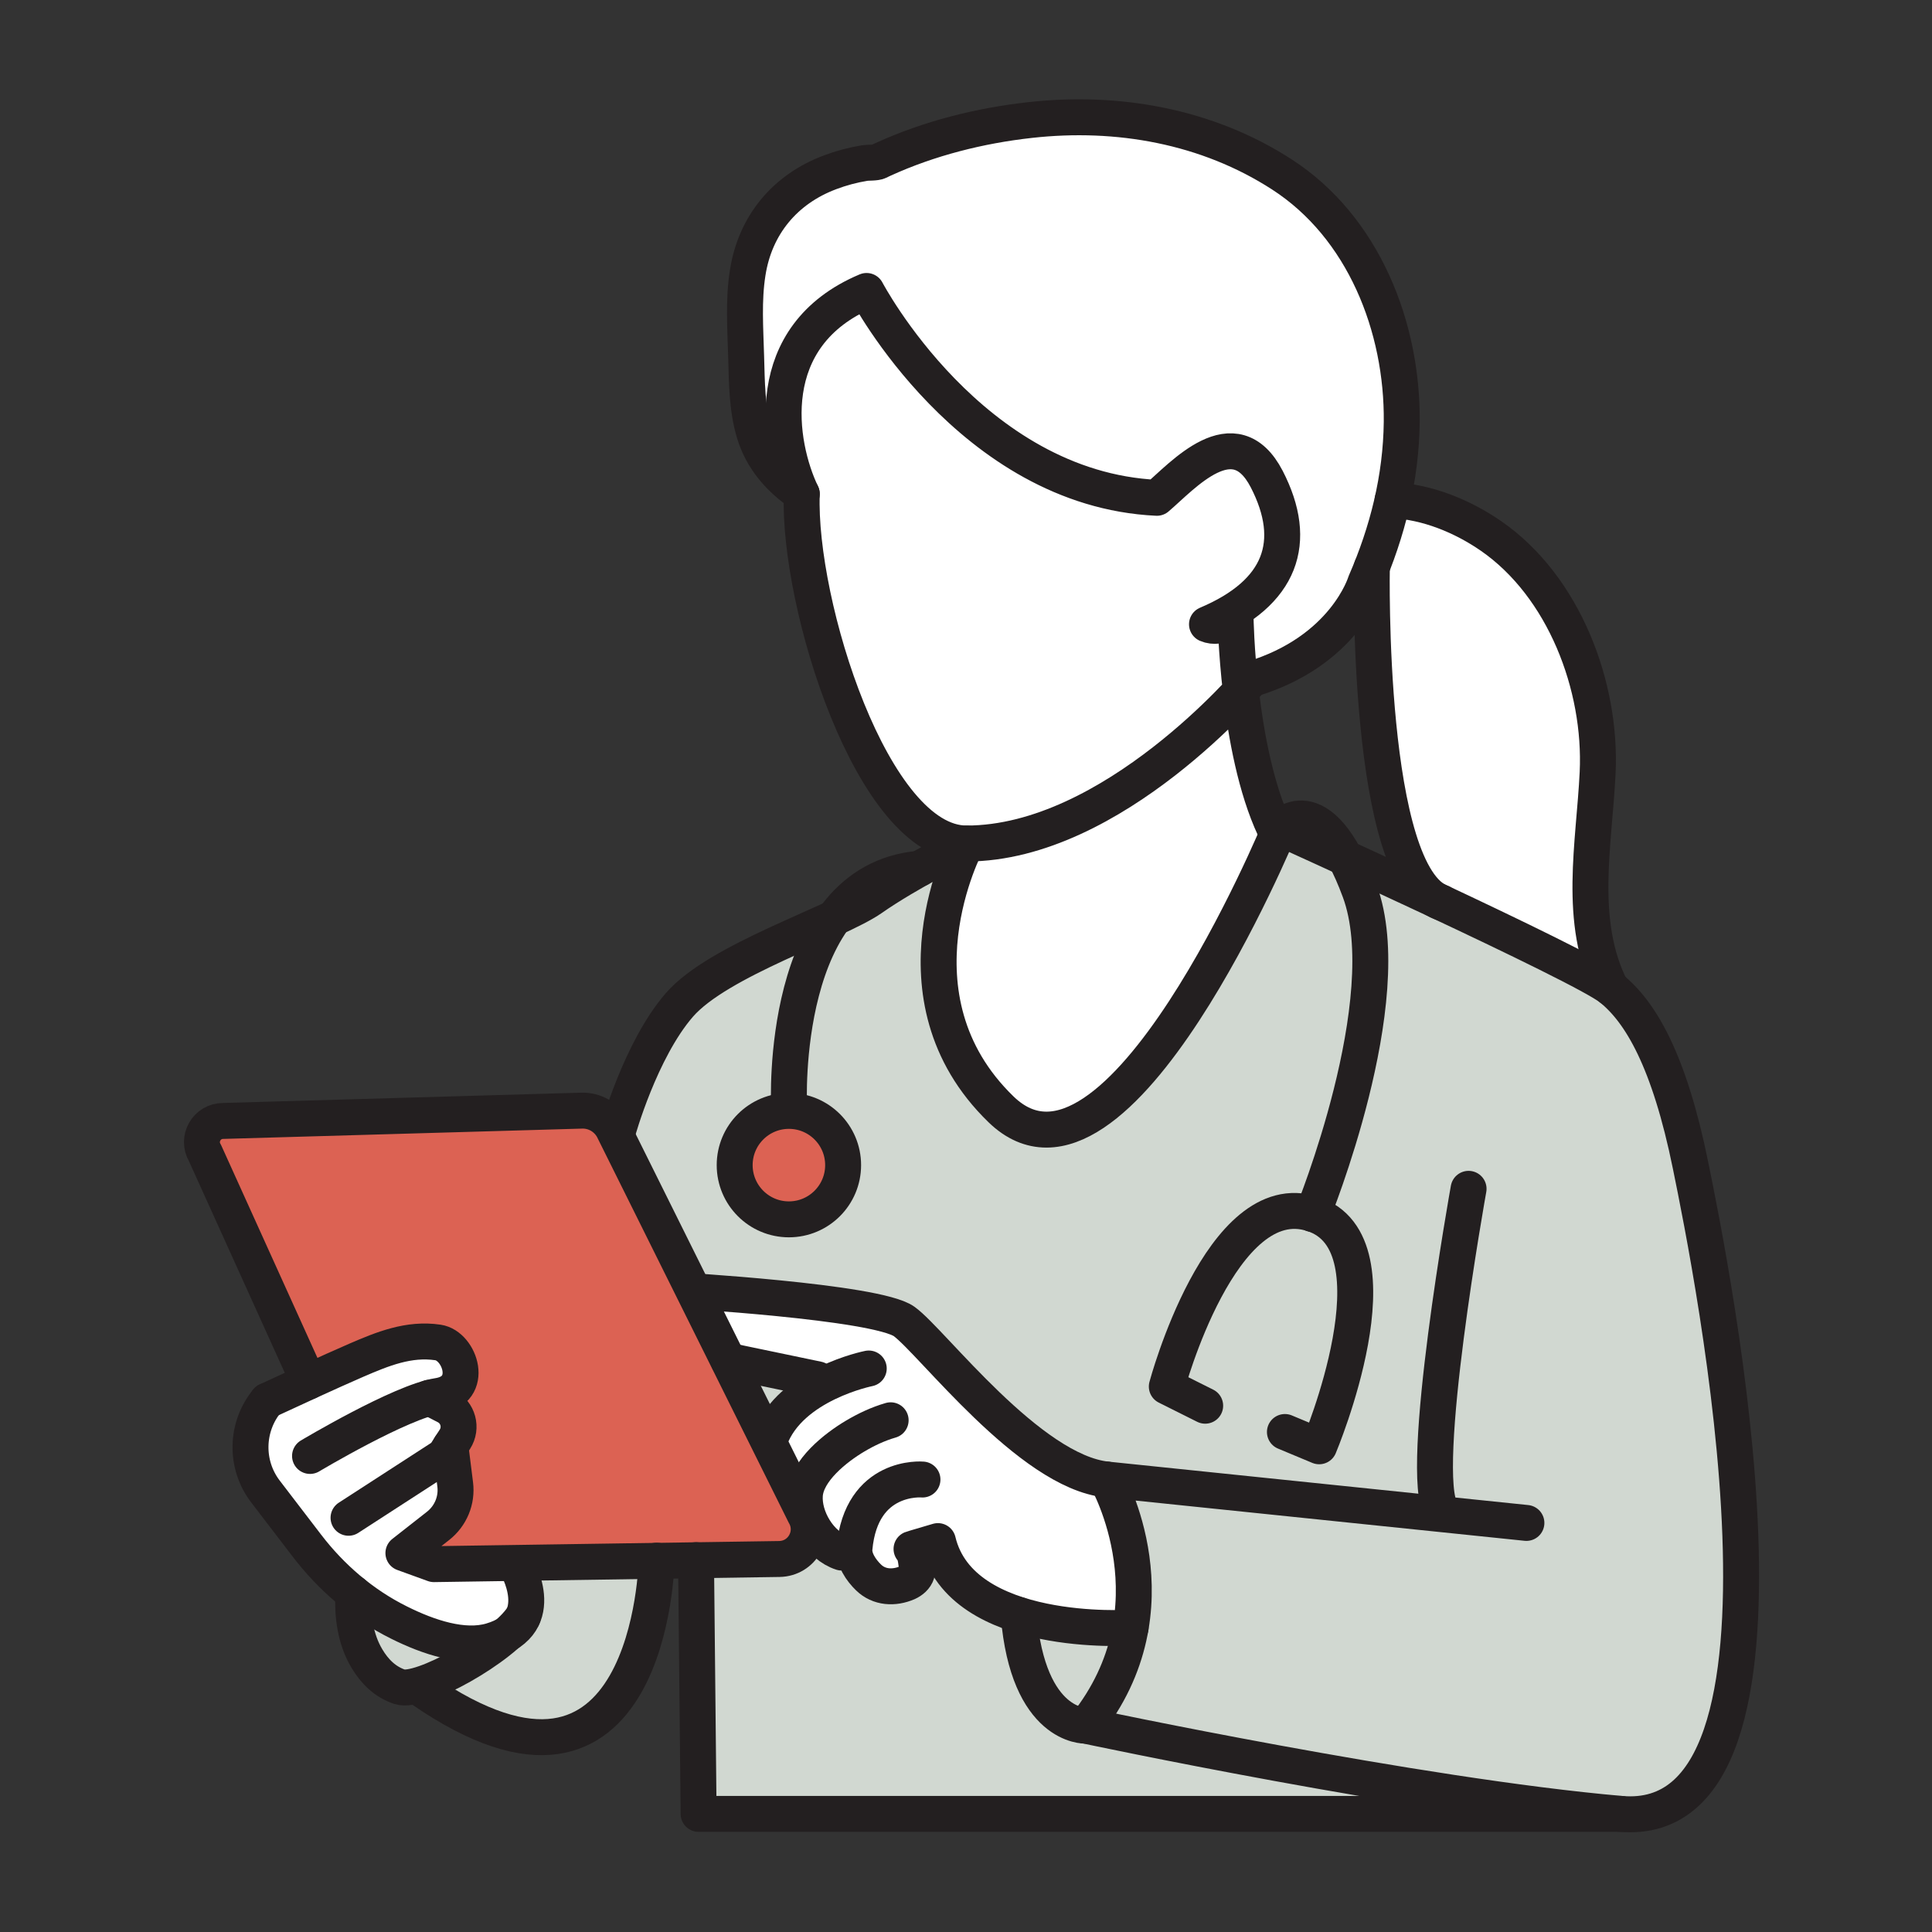 <svg xmlns="http://www.w3.org/2000/svg" id="Layer_1" data-name="Layer 1" viewBox="0 0 150 150"><rect x="0" y="0" width="150" height="150" fill="#333333" stroke="none"/><defs><style>      .cls-1, .cls-2 {        fill: #dc6253;      }      .cls-2, .cls-3 {        stroke: #231f20;        stroke-linecap: round;        stroke-linejoin: round;        stroke-width: 2.79px;      }      .cls-3 {        fill: none;      }      .cls-4 {        fill: #fff;      }      .cls-5 {        fill: #d1d8d1;      }    </style></defs><polygon class="cls-4" points="54.04 100.16 69.51 101.62 76.05 108.53 87.12 116.25 87.12 126.88 76.2 124.08 71.62 120.54 70.44 122.88 66.32 121.82 62.8 119.58 54.04 100.16"></polygon><polygon class="cls-4" points="40.27 121.93 40.59 125.53 37.19 127.39 29.2 124.66 19.45 113.51 19.45 109.76 31.54 103.93 36.26 106.25 35.18 109.98 35.59 116.38 31.81 120.19 34.2 121.66 40.27 121.93"></polygon><polygon class="cls-4" points="59.83 34.29 57.93 27.68 58.88 17.57 68.53 11.57 86.39 8.52 100.49 13.31 106.5 21.41 108.83 38.13 117.62 43.12 123.92 53.71 123.92 76 109.21 68.52 106.5 57.06 105.28 46.77 96.48 54.81 98.32 65.49 90.28 80.88 83.34 87.26 78.2 87.26 73.15 81.06 73.6 71.25 73.73 66.17 68.96 61.18 62.8 44.92 61.25 36.82 59.83 34.29"></polygon><polygon class="cls-5" points="57.59 107.09 60.17 110.88 61.97 106.78 57.59 107.09"></polygon><g><polygon class="cls-5" points="54.2 136.69 55 120.3 63.94 120.3 68.06 122.92 73.66 121.66 77.4 124.73 88.21 125.67 88.21 120.3 84.28 113.74 73.16 106.25 66.32 100.8 52.37 99.23 46.28 89.69 51.77 79.35 63.27 71.62 73.02 67.05 73.6 71.25 73.83 81.93 80.55 87.65 86.58 85.09 100.56 64.29 110.43 69.55 126.38 78.01 131.08 89.63 135.18 119.41 133.77 134.27 128.47 140.91 99.16 141.21 55.05 140.83 54.2 136.69"></polygon><circle class="cls-2" cx="61.25" cy="90.46" r="4.21"></circle><path class="cls-3" d="M85.93,114.87c-6-.62-13.58-10.72-15.73-12.27s-17.84-2.44-17.84-2.44"></path><polygon class="cls-1" points="16.54 87.21 46.31 86.44 62.8 119.58 57.43 121.43 32.78 120.63 35.59 116.38 34.93 108.07 34.01 104.23 22.81 107.79 20.01 99.53 14.82 88.82 16.54 87.21"></polygon><path class="cls-3" d="M47.96,87.86s1.75-6.34,4.79-9.84,12.16-6.36,14.93-8.29c2.76-1.94,7.37-4.24,7.37-4.24,0,0-6.36,11.89,2.67,20.64,9.03,8.75,21.65-21.84,21.65-21.84,0,0,23.41,10.6,25.71,12.44,2.3,1.84,4.52,5.62,6.17,13.73,1.66,8.11,10.46,51.75-5.4,50.37-15.87-1.38-41.57-6.85-41.57-6.85,0,0-4.46.17-5.19-8.6"></path><path class="cls-3" d="M61.26,85.78s-.79-17.37,10.12-18.33"></path><path class="cls-3" d="M99.37,64.29s3.08-3.56,6.2,4.89c3.12,8.45-3.66,25.08-3.66,25.08"></path><path class="cls-3" d="M97.16,52.73s-10.72,12.76-22.12,12.76c-7.31,0-13.1-18.62-12.79-27.14-1.83-3.81-3.27-12.26,5.03-15.76,0,0,8.07,15.38,22.54,16.06,1.98-1.68,6.01-6.32,8.53-1.45,2.51,4.87,1.14,8.83-4.64,11.27,1.09.47,2.22-.56,2.22-.56,0,0,.13,10.2,3.01,16.38"></path><path class="cls-3" d="M97.16,52.73c7.25-2.18,8.84-7.48,8.84-7.48,1.73-3.96,2.78-8.14,2.83-12.48.08-7.37-2.97-15.14-9.31-19.23-5.8-3.75-12.75-4.98-19.55-4.22-3.89.43-7.83,1.42-11.4,3.05-.11.05-.22.1-.33.16-.27.13-.81.08-1.11.13-.92.15-1.82.39-2.69.72-3.5,1.31-5.82,4.11-6.39,7.8-.34,2.14-.18,4.33-.12,6.5.06,1.98.05,4.02.63,5.93.6,2.01,1.96,3.58,3.69,4.74"></path><path class="cls-3" d="M108.12,38.84c2.7.12,5.44,1.25,7.64,2.77,5.67,3.92,8.6,11.66,8.28,18.38-.26,5.5-1.57,11.56,1.04,16.74"></path><path class="cls-3" d="M106.51,44.04s-.46,23.95,5.41,26.04"></path><path class="cls-3" d="M114.02,92.3s-3.99,22.16-2.1,25.02"></path><path class="cls-3" d="M118.51,118.24l-32.58-3.37s5.68,9.93-1.65,19.11"></path><line class="cls-3" x1="56.57" y1="105.65" x2="63.48" y2="107.09"></line><path class="cls-3" d="M67.45,106.25s-6.08,1.2-7.66,5.46"></path><path class="cls-3" d="M69.15,110.27c-.97.28-1.9.72-2.76,1.23-1.5.89-3.76,2.66-3.9,4.56-.13,1.77,1.17,3.94,2.86,4.48"></path><path class="cls-3" d="M87.78,126.37s-13.14.89-14.96-6.72c-1.98.58-2.05.61-2.05.61.29-.08.47,1.72.42,1.87-.11.35-.41.6-.74.75-1.04.45-2.2.39-3.02-.41-.57-.55-1.17-1.42-1.09-2.26.53-5.77,5.28-5.34,5.28-5.34"></path><path class="cls-3" d="M99.76,111.18l2.66,1.11s6.62-15.72-.5-18.04c-7.12-2.32-11.33,13.4-11.33,13.4l2.98,1.49"></path><polygon class="cls-5" points="34.58 132.04 41.88 134.88 48.44 130.98 50.1 121.43 40.85 121.88 39.98 126.41 34.58 127.35 27.44 125.08 29.35 129.91 34.58 132.04"></polygon><path class="cls-3" d="M24.07,113.04s7.06-4.22,9.94-4.66c2.88-.44,1.71-3.9,0-4.15-2.27-.34-4.31.5-6.35,1.38-2.32,1.01-4.61,2.08-6.91,3.14"></path><path class="cls-3" d="M27.06,117.84l7.43-4.81.83-1.29c.57-.89.25-2.08-.69-2.56l-1.29-.66"></path><path class="cls-3" d="M34.97,112.28l.37,2.96c.16,1.24-.35,2.46-1.33,3.23l-2.69,2.11,2.37.86,26.82-.4c1.77-.03,2.85-1.94,1.96-3.47l-14.89-29.96c-.49-.88-1.42-1.41-2.42-1.38l-27.84.8c-1.27,0-2.06,1.39-1.41,2.48l8.04,17.76"></path><path class="cls-3" d="M20.75,108.75h0c-1.68,2.03-1.74,4.96-.14,7.05l3.2,4.18c1.91,2.5,4.34,4.59,7.16,5.99,2.32,1.16,5.03,2.05,7.17,1.42,4.7-1.38,1.88-5.97,1.88-5.97"></path><path class="cls-3" d="M40.59,125.53c-1.53,2.37-7.94,5.98-9.57,5.43-1.13-.38-1.94-1.19-2.54-2.2-.9-1.51-1.13-3.33-1.05-5.06"></path><path class="cls-3" d="M50.98,121.17s-.42,22.3-18.21,10.01"></path><polyline class="cls-3" points="54.04 121.13 54.24 140.83 125.85 140.83"></polyline></g></svg>